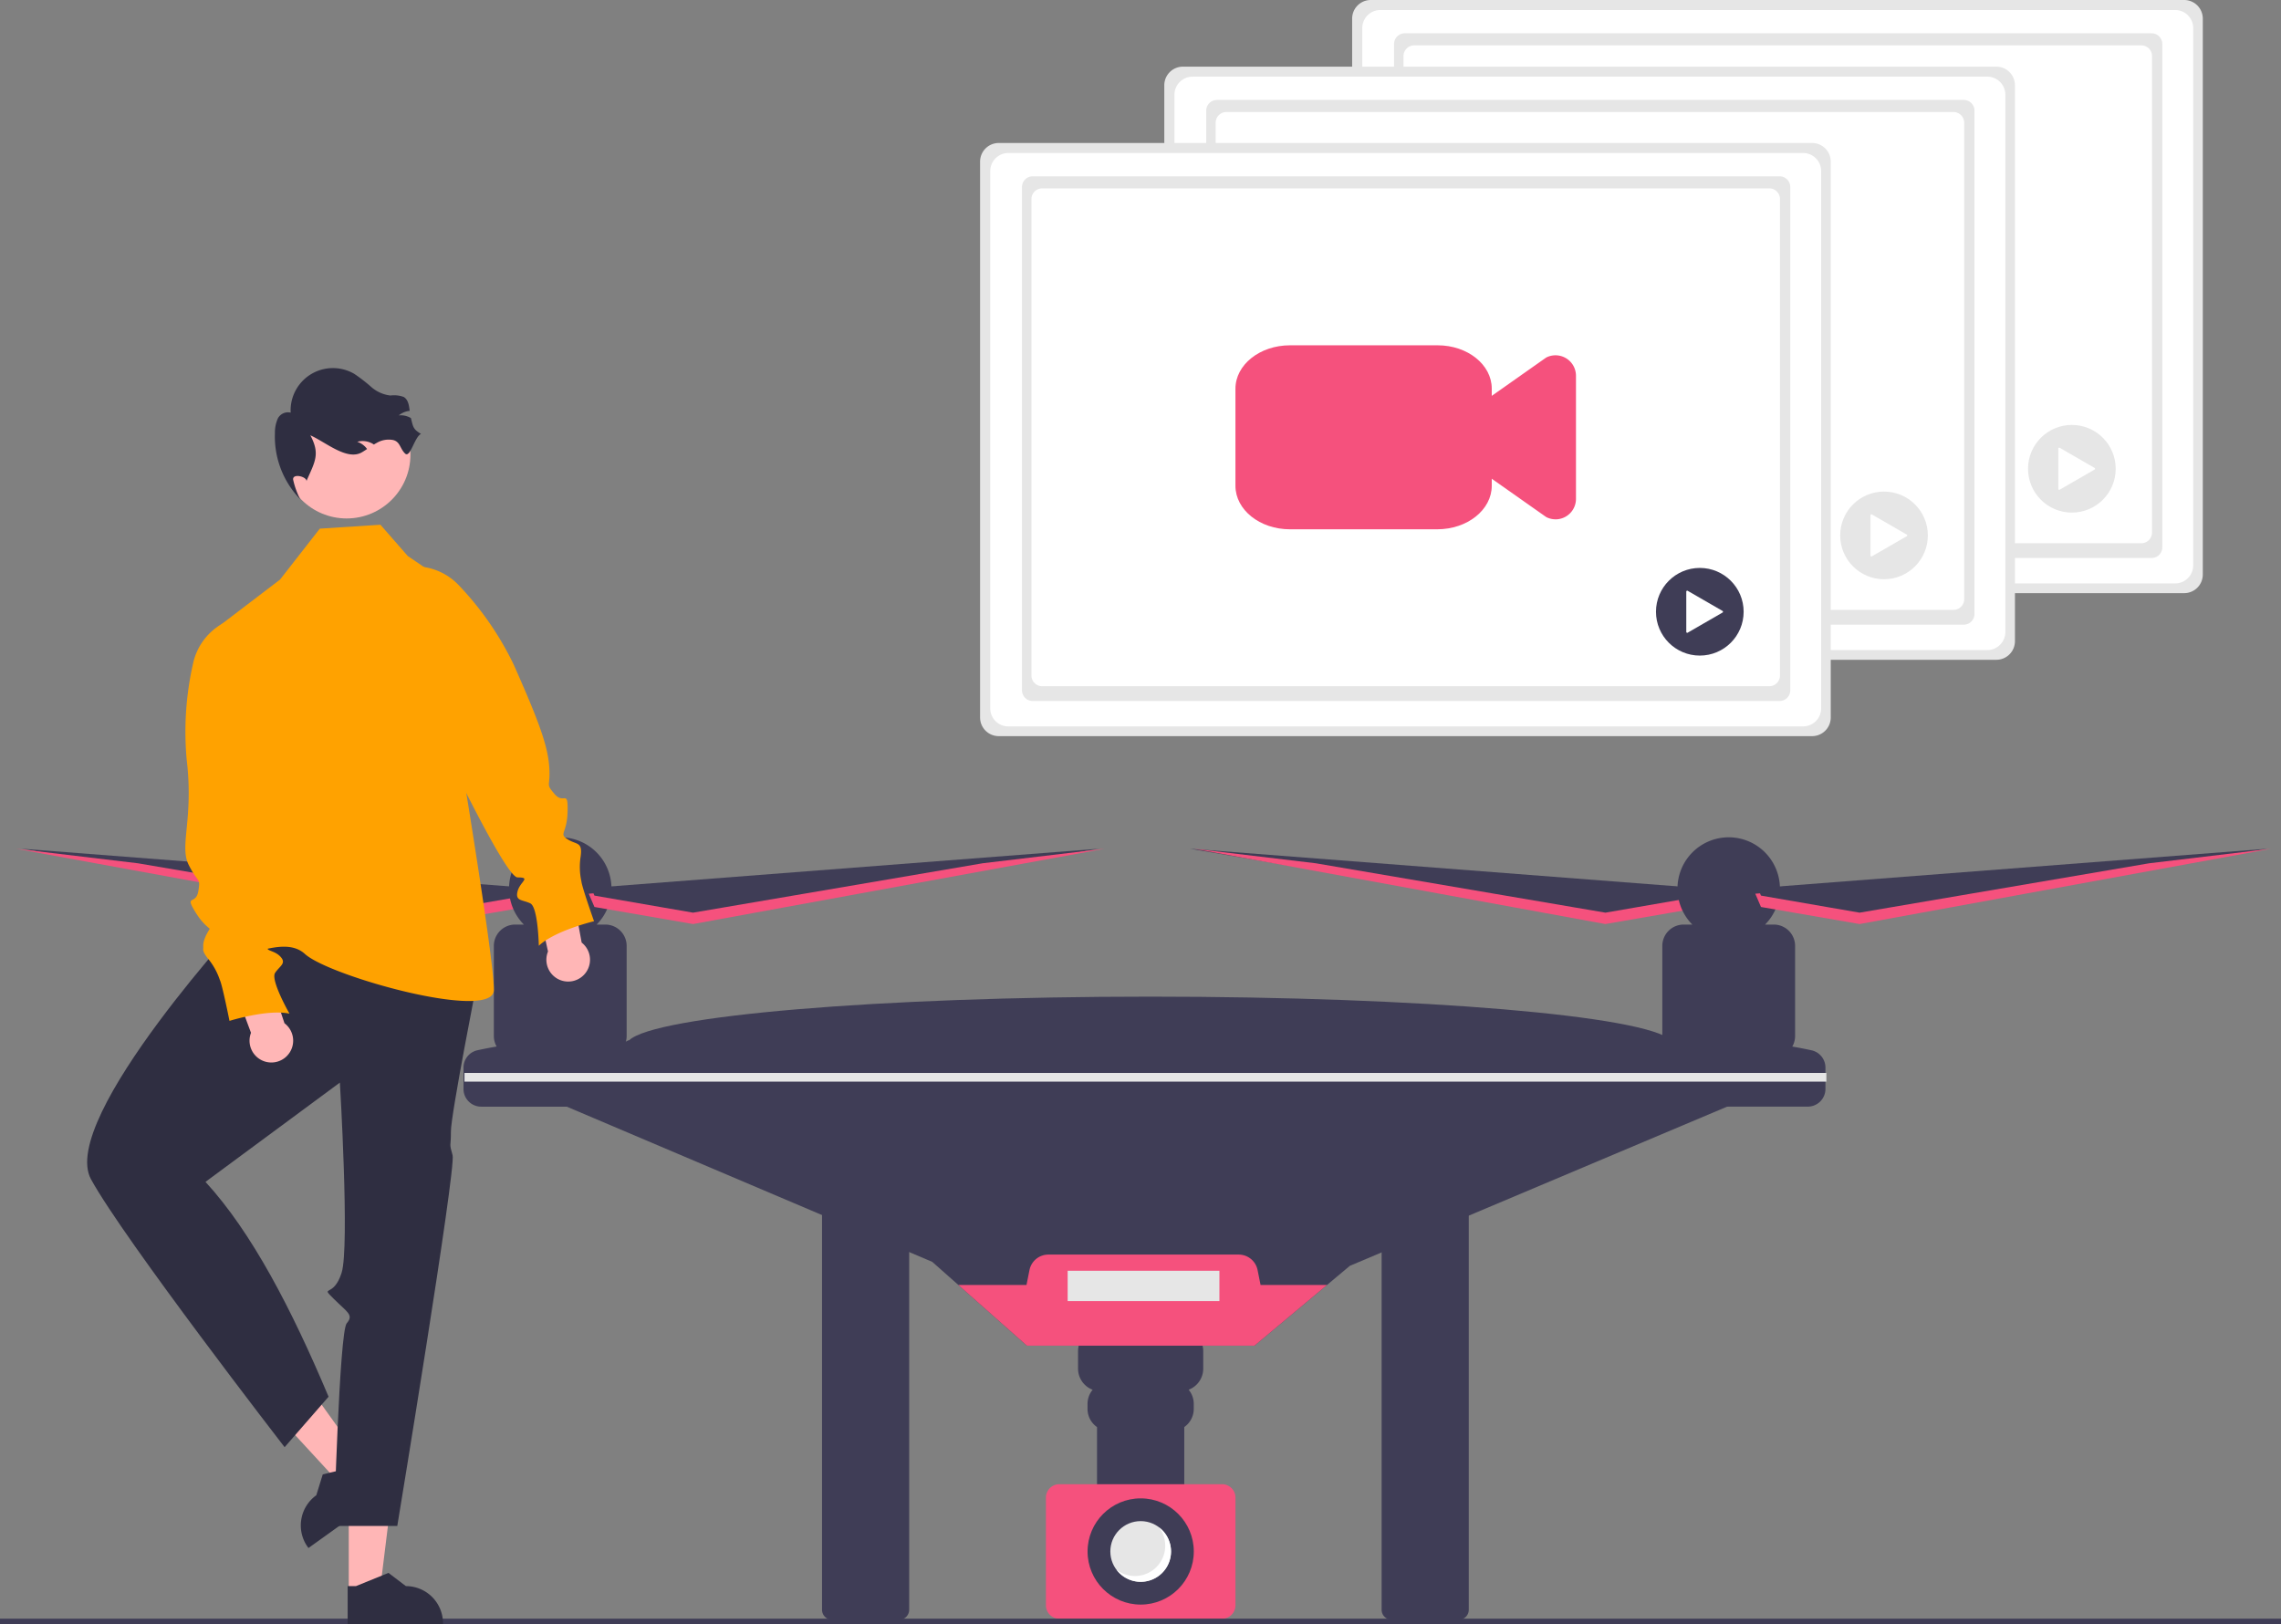 <svg xmlns="http://www.w3.org/2000/svg" width="244.956" height="174.453" viewBox="0 0 244.956 174.453">
  <rect x="0" y="0" width="244.956" height="174.453" fill="#808080" stroke="none"/>
  <g id="グループ_503" data-name="グループ 503" transform="translate(616 -8829.547)">
    <g id="undraw_video_files_fu10" transform="translate(-510.748 8829.547)">
      <path id="パス_1055" data-name="パス 1055" d="M493.891,207.968a2,2,0,0,1-1.986,2.007H404.526a2,2,0,0,1-1.986-2.007V148.282a2,2,0,0,1,1.986-2.007h87.379a2,2,0,0,1,1.986,2.007h0Z" transform="translate(-362.585 -146.275)" fill="#e6e6e6"/>
      <path id="パス_1056" data-name="パス 1056" d="M500.15,214.149a1.94,1.94,0,0,1-1.94,1.94H412.86a1.94,1.94,0,0,1-1.94-1.94v-57.7a1.94,1.94,0,0,1,1.94-1.94h85.353a1.94,1.94,0,0,1,1.937,1.94Z" transform="translate(-369.875 -153.434)" fill="#fff"/>
      <path id="c6fe725a-3b03-4a96-90af-cfbd2676500a" d="M342.732,27.48h80.2a1.152,1.152,0,0,1,1.152,1.152V82.678a1.152,1.152,0,0,1-1.152,1.152h-80.2a1.152,1.152,0,0,1-1.152-1.152V28.632A1.152,1.152,0,0,1,342.732,27.48Z" transform="translate(-297.125 -23.904)" fill="#e6e6e6"/>
      <path id="パス_1057" data-name="パス 1057" d="M350.532,37.44h78.081a1.152,1.152,0,0,1,1.152,1.152V89.754a1.152,1.152,0,0,1-1.152,1.152H350.532a1.152,1.152,0,0,1-1.152-1.152V38.592A1.152,1.152,0,0,1,350.532,37.44Z" transform="translate(-303.91 -32.567)" fill="#fff"/>
      <path id="パス_1058" data-name="パス 1058" d="M826.017,339.065a2.195,2.195,0,0,1-.892-.19,1.081,1.081,0,0,1-.186-.106l-5.675-3.994h0a2.2,2.2,0,0,1-.932-1.795v-5.447a2.2,2.2,0,0,1,.931-1.794l5.675-3.995a1.086,1.086,0,0,1,.186-.106,2.2,2.2,0,0,1,3.087,2.006v13.225a2.2,2.2,0,0,1-2.2,2.2Z" transform="translate(-724.265 -298.65)" fill="#3f3d56"/>
      <path id="パス_1059" data-name="パス 1059" d="M634.921,332.972H619.094c-3.229,0-5.846-2.09-5.849-4.665V317.878c0-2.576,2.62-4.663,5.849-4.665h15.868c3.206,0,5.8,2.075,5.808,4.632v10.461C640.766,330.882,638.15,332.969,634.921,332.972Z" transform="translate(-545.868 -291.487)" fill="#3f3d56"/>
      <circle id="楕円形_178" data-name="楕円形 178" cx="4.707" cy="4.707" r="4.707" transform="translate(112.538 45.635)" fill="#e6e6e6"/>
      <path id="パス_1060" data-name="パス 1060" d="M989.146,517.874l-3.752-2.166a.1.1,0,0,0-.146.084v4.332a.1.1,0,0,0,.146.084l3.752-2.166a.1.1,0,0,0,0-.169l-3.752-2.166a.1.1,0,0,0-.146.084v4.332a.1.1,0,0,0,.146.084l3.752-2.166a.1.1,0,0,0,0-.169Z" transform="translate(-869.457 -467.617)" fill="#fff"/>
      <path id="パス_1061" data-name="パス 1061" d="M338.891,262.968a2,2,0,0,1-1.986,2.007H249.526a2,2,0,0,1-1.986-2.007V203.282a2,2,0,0,1,1.986-2.007h87.379a2,2,0,0,1,1.986,2.007h0Z" transform="translate(-227.758 -194.117)" fill="#e6e6e6"/>
      <path id="パス_1062" data-name="パス 1062" d="M345.15,269.149a1.94,1.94,0,0,1-1.94,1.94H257.86a1.94,1.94,0,0,1-1.94-1.94v-57.7a1.94,1.94,0,0,1,1.94-1.94h85.353a1.94,1.94,0,0,1,1.937,1.94Z" transform="translate(-235.047 -201.276)" fill="#fff"/>
      <path id="c6fe725a-3b03-4a96-90af-cfbd2676500a-2" data-name="c6fe725a-3b03-4a96-90af-cfbd2676500a" d="M187.732,82.48h80.2a1.152,1.152,0,0,1,1.152,1.152v54.047a1.152,1.152,0,0,1-1.152,1.152h-80.2a1.152,1.152,0,0,1-1.152-1.152V83.632A1.152,1.152,0,0,1,187.732,82.48Z" transform="translate(-162.297 -71.746)" fill="#e6e6e6"/>
      <path id="パス_1063" data-name="パス 1063" d="M195.532,92.44h78.081a1.152,1.152,0,0,1,1.152,1.152v51.163a1.152,1.152,0,0,1-1.152,1.152H195.532a1.152,1.152,0,0,1-1.152-1.152V93.592A1.152,1.152,0,0,1,195.532,92.44Z" transform="translate(-169.082 -80.409)" fill="#fff"/>
      <path id="パス_1064" data-name="パス 1064" d="M671.017,394.065a2.2,2.2,0,0,1-.892-.19,1.083,1.083,0,0,1-.186-.106l-5.675-3.994h0a2.2,2.2,0,0,1-.932-1.795v-5.447a2.2,2.2,0,0,1,.931-1.795l5.675-3.995a1.082,1.082,0,0,1,.186-.106,2.2,2.2,0,0,1,3.087,2.006v13.225a2.2,2.2,0,0,1-2.2,2.2Z" transform="translate(-589.438 -346.492)" fill="#3f3d56"/>
      <path id="パス_1065" data-name="パス 1065" d="M479.921,387.972H464.094c-3.229,0-5.846-2.09-5.849-4.665V372.878c0-2.576,2.62-4.663,5.849-4.665h15.868c3.206,0,5.8,2.075,5.808,4.632v10.461C485.766,385.882,483.15,387.969,479.921,387.972Z" transform="translate(-411.041 -339.329)" fill="#3f3d56"/>
      <circle id="楕円形_179" data-name="楕円形 179" cx="4.707" cy="4.707" r="4.707" transform="translate(92.365 52.793)" fill="#e6e6e6"/>
      <path id="パス_1066" data-name="パス 1066" d="M834.15,572.874l-3.752-2.166a.1.1,0,0,0-.146.084v4.332a.1.1,0,0,0,.146.084l3.752-2.166a.1.1,0,0,0,0-.169l-3.752-2.166a.1.1,0,0,0-.146.084v4.332a.1.1,0,0,0,.146.084l3.752-2.166a.1.1,0,0,0,0-.169Z" transform="translate(-734.633 -515.459)" fill="#fff"/>
      <path id="パス_1067" data-name="パス 1067" d="M186.891,325.968a2,2,0,0,1-1.986,2.007H97.526a2,2,0,0,1-1.986-2.007V266.282a2,2,0,0,1,1.986-2.007h87.379a2,2,0,0,1,1.986,2.007h0Z" transform="translate(-95.54 -248.918)" fill="#e6e6e6"/>
      <path id="パス_1068" data-name="パス 1068" d="M193.15,332.149a1.94,1.94,0,0,1-1.94,1.94H105.86a1.94,1.94,0,0,1-1.94-1.94v-57.7a1.94,1.94,0,0,1,1.94-1.94h85.353a1.94,1.94,0,0,1,1.937,1.94Z" transform="translate(-102.829 -256.077)" fill="#fff"/>
      <path id="c6fe725a-3b03-4a96-90af-cfbd2676500a-3" data-name="c6fe725a-3b03-4a96-90af-cfbd2676500a" d="M35.732,145.48h80.2a1.152,1.152,0,0,1,1.152,1.152v54.047a1.152,1.152,0,0,1-1.152,1.152h-80.2a1.152,1.152,0,0,1-1.152-1.152V146.632A1.152,1.152,0,0,1,35.732,145.48Z" transform="translate(-30.08 -126.546)" fill="#e6e6e6"/>
      <path id="パス_1069" data-name="パス 1069" d="M43.532,155.44h78.081a1.152,1.152,0,0,1,1.152,1.152v51.163a1.152,1.152,0,0,1-1.152,1.152H43.532a1.152,1.152,0,0,1-1.152-1.152V156.592A1.152,1.152,0,0,1,43.532,155.44Z" transform="translate(-36.865 -135.21)" fill="#fff"/>
      <path id="パス_1070" data-name="パス 1070" d="M519.018,457.065a2.2,2.2,0,0,1-.892-.19,1.083,1.083,0,0,1-.186-.106l-5.675-3.994h0a2.2,2.2,0,0,1-.932-1.795v-5.447a2.2,2.2,0,0,1,.931-1.795l5.675-3.995a1.081,1.081,0,0,1,.186-.106,2.2,2.2,0,0,1,3.087,2.006v13.225a2.2,2.2,0,0,1-2.2,2.2Z" transform="translate(-457.22 -401.293)" fill="#f5517d"/>
      <path id="パス_1071" data-name="パス 1071" d="M327.921,450.972H312.094c-3.229,0-5.846-2.09-5.849-4.665V435.878c0-2.576,2.62-4.663,5.849-4.665h15.868c3.206,0,5.8,2.075,5.808,4.632v10.461C333.766,448.882,331.15,450.969,327.921,450.972Z" transform="translate(-278.823 -394.129)" fill="#f5517d"/>
      <circle id="楕円形_180" data-name="楕円形 180" cx="4.707" cy="4.707" r="4.707" transform="translate(72.583 60.992)" fill="#3f3d56"/>
      <path id="パス_1072" data-name="パス 1072" d="M682.15,635.874l-3.752-2.166a.1.1,0,0,0-.146.084v4.332a.1.1,0,0,0,.146.084l3.752-2.166a.1.1,0,0,0,0-.169l-3.752-2.166a.1.1,0,0,0-.146.084v4.332a.1.1,0,0,0,.146.084l3.752-2.166a.1.1,0,0,0,0-.169Z" transform="translate(-602.415 -570.26)" fill="#fff"/>
    </g>
    <g id="グループ_502" data-name="グループ 502" transform="translate(-2948.025 -660.282)">
      <g id="グループ_501" data-name="グループ 501" transform="translate(2332.025 9562.457)">
        <g id="グループ_496" data-name="グループ 496" transform="translate(0 17.298)">
          <path id="パス_955" data-name="パス 955" d="M477.1,562.186a1.067,1.067,0,0,0-1.066,1.066v42.568a1.067,1.067,0,0,0,1.066,1.066h7.226a1.067,1.067,0,0,0,1.066-1.066V563.251a1.067,1.067,0,0,0-1.066-1.066Z" transform="translate(-387.756 -522.865)" fill="#3f3d56"/>
          <path id="パス_956" data-name="パス 956" d="M694.943,562.186a1.067,1.067,0,0,0-1.066,1.066v42.568a1.067,1.067,0,0,0,1.066,1.066h7.226a1.067,1.067,0,0,0,1.066-1.066V563.251a1.067,1.067,0,0,0-1.066-1.066Z" transform="translate(-545.504 -522.865)" fill="#3f3d56"/>
          <path id="パス_957" data-name="パス 957" d="M518.679,254.418l-55.406-4.278,44.2,7.537,10.592-1.833Z" transform="translate(-335.479 -248.917)" fill="#3f3d56"/>
          <path id="パス_958" data-name="パス 958" d="M508.952,257.006l10.592-1.833.1-.243.507.039-.611,1.426-10.592,1.833-44.2-8.089,13.1,1.563Z" transform="translate(-336.548 -248.917)" fill="#f5517d"/>
          <path id="パス_959" data-name="パス 959" d="M63.8,254.418,8.4,250.14l44.2,7.537,10.592-1.833Z" transform="translate(-6.08 -248.917)" fill="#3f3d56"/>
          <path id="パス_960" data-name="パス 960" d="M50.384,257.006l10.592-1.833.1-.243.507.039-.611,1.426-10.592,1.833-44.2-8.089,13.1,1.563Z" transform="translate(-4.476 -248.917)" fill="#f5517d"/>
          <path id="パス_961" data-name="パス 961" d="M493.682,492.265l-4.685.2-42.921,18.109-2.456,2.057-7.787,6.518H411.388l-7.362-6.518-2.8-2.479-41.172-17.484-3.667-.407,12.222-5.907h.065c2.77-2.63,26.762-4.685,55.952-4.685s53.182,2.055,55.952,4.685h.269Z" transform="translate(-301.111 -464.561)" fill="#3f3d56"/>
          <path id="パス_962" data-name="パス 962" d="M353.838,441.74a2.283,2.283,0,0,0,.132-.761V431.3a2.292,2.292,0,0,0-2.292-2.292h-.931a5.5,5.5,0,1,0-7.814,0H342a2.292,2.292,0,0,0-2.292,2.292v9.675a2.279,2.279,0,0,0,.3,1.13c-.692.121-1.384.253-2.075.405a1.9,1.9,0,0,0-1.483,1.855v2.3a1.9,1.9,0,0,0,1.9,1.9h21.525v-5.7A48.988,48.988,0,0,0,353.838,441.74Z" transform="translate(-286.674 -419.641)" fill="#3f3d56"/>
          <path id="パス_963" data-name="パス 963" d="M803.671,442.514c-.692-.152-1.384-.284-2.075-.405a2.278,2.278,0,0,0,.3-1.13V431.3a2.292,2.292,0,0,0-2.292-2.292h-.931a5.5,5.5,0,1,0-7.814,0h-.93a2.292,2.292,0,0,0-2.292,2.292v9.675a2.281,2.281,0,0,0,.132.761,49,49,0,0,0-6.039,1.124v5.7h21.525a1.9,1.9,0,0,0,1.9-1.9v-2.3A1.9,1.9,0,0,0,803.671,442.514Z" transform="translate(-609.121 -419.641)" fill="#3f3d56"/>
          <path id="パス_964" data-name="パス 964" d="M681.85,254.418l55.406-4.278-44.2,7.537-10.592-1.833Z" transform="translate(-493.761 -248.917)" fill="#3f3d56"/>
          <path id="パス_965" data-name="パス 965" d="M586.725,610.9h-8.6a2.424,2.424,0,0,0-2.424,2.424V615.2a2.423,2.423,0,0,0,1.567,2.266,2.37,2.37,0,0,0-.549,1.52v.537a2.376,2.376,0,0,0,1.019,1.951v7.151h9.37V621.47a2.376,2.376,0,0,0,1.018-1.95v-.537a2.37,2.37,0,0,0-.549-1.52,2.423,2.423,0,0,0,1.567-2.266v-1.873a2.424,2.424,0,0,0-2.425-2.424Z" transform="translate(-459.929 -558.14)" fill="#3f3d56"/>
          <path id="パス_966" data-name="パス 966" d="M564.619,671.475a1.445,1.445,0,0,0-1.443,1.443v11.563a1.445,1.445,0,0,0,1.443,1.444h17.47a1.445,1.445,0,0,0,1.443-1.444V672.918a1.445,1.445,0,0,0-1.443-1.443Z" transform="translate(-450.855 -602.006)" fill="#f5517d"/>
          <path id="パス_967" data-name="パス 967" d="M568.673,585.359l-7.787,6.518H536.442l-7.362-6.518H536.4l.32-1.6a2.07,2.07,0,0,1,2.029-1.664h20.439a2.07,2.07,0,0,1,2.029,1.664l.32,1.6Z" transform="translate(-426.165 -537.286)" fill="#f5517d"/>
          <circle id="楕円形_141" data-name="楕円形 141" cx="5.704" cy="5.704" r="5.704" transform="translate(116.794 70.99)" fill="#3f3d56"/>
          <circle id="楕円形_142" data-name="楕円形 142" cx="3.259" cy="3.259" r="3.259" transform="translate(119.239 73.434)" fill="#e6e6e6"/>
          <path id="パス_968" data-name="パス 968" d="M595.239,688.269a3.255,3.255,0,0,1-4.562,4.562,3.256,3.256,0,1,0,4.562-4.562Z" transform="translate(-470.771 -614.168)" fill="#fff"/>
          <rect id="長方形_802" data-name="長方形 802" width="146.255" height="0.933" transform="translate(49.88 25.302)" fill="#e6e6e6"/>
          <path id="パス_969" data-name="パス 969" d="M694.53,257.006l-10.592-1.833-.1-.243-.507.039.611,1.426,10.592,1.833,44.2-8.089-13.1,1.563Z" transform="translate(-494.831 -248.917)" fill="#f5517d"/>
          <path id="パス_970" data-name="パス 970" d="M226.973,254.418l55.406-4.278-44.2,7.537-10.592-1.833Z" transform="translate(-164.362 -248.917)" fill="#3f3d56"/>
          <path id="パス_971" data-name="パス 971" d="M240.392,257.006,229.8,255.173l-.1-.243-.507.039.611,1.426,10.592,1.833,44.2-8.089L271.5,251.7Z" transform="translate(-165.967 -248.917)" fill="#f5517d"/>
          <rect id="長方形_803" data-name="長方形 803" width="16.296" height="3.259" transform="translate(114.656 46.546)" fill="#e6e6e6"/>
          <rect id="長方形_804" data-name="長方形 804" width="244.956" height="0.618" transform="translate(0 83.909)" fill="#3f3d56"/>
        </g>
        <g id="グループ_497" data-name="グループ 497" transform="translate(9.359 -33.099)">
          <path id="パス_1118" data-name="パス 1118" d="M159.314,520.982h3.329l1.584-12.841h-4.913Z" transform="translate(-131.219 -389.531)" fill="#ffb6b6"/>
          <path id="パス_1119" data-name="パス 1119" d="M449.8,719.691h10.238v-.129a3.985,3.985,0,0,0-3.985-3.985h0l-1.87-1.419-3.489,1.419H449.8Z" transform="translate(-421.824 -584.767)" fill="#2f2e41"/>
          <path id="パス_1120" data-name="パス 1120" d="M129.655,471.245l-2.706,1.939-8.767-9.515,3.994-2.862Z" transform="translate(-99.687 -353.244)" fill="#ffb6b6"/>
          <path id="パス_1121" data-name="パス 1121" d="M437.373,666.173l-8.322,5.963-.075-.105a3.985,3.985,0,0,1,.918-5.56h0l.694-2.242,3.663-.879.726-.52Z" transform="translate(-405.286 -545.417)" fill="#2f2e41"/>
          <path id="パス_1122" data-name="パス 1122" d="M347.41,409.986s-20.64,22.209-17.07,28.719,20.79,28.771,20.79,28.771l4.721-5.421c-3.968-9.415-8.237-17.643-13.218-23.073l14.432-10.662s1.062,17.649.188,20.422-2.344,1.3-.874,2.773,2.212,1.74,1.421,2.655-1.36,21.762-1.36,21.762h6.791s6.337-38.406,5.938-39.811-.171-.761-.18-2.553,2.888-16.475,2.888-16.475Z" transform="translate(-329.925 -351.585)" fill="#2f2e41"/>
          <path id="パス_1123" data-name="パス 1123" d="M402.359,231.846l-6.51.42-4.272,5.471-7.108,5.417,4.51,13.725s-.222,7.015-.981,7.9-2.019-.169-.759,1.721a8,8,0,0,1,1.26,4s-7.18,5.975-4.62,7.55,7.73-2.52,10.375-.105,20.216,7.278,20.285,3.885-4.387-29.889-4.387-29.889L411.18,239.2l-5.88-3.99Z" transform="translate(-370.864 -215.021)" fill="#ffa200"/>
          <path id="パス_1124" data-name="パス 1124" d="M400.431,439.418l-2.207-6.643-3.971.731,2.583,6.94a2.343,2.343,0,1,0,3.594-1.028Z" transform="translate(-379.24 -369.056)" fill="#ffb6b6"/>
          <path id="パス_1125" data-name="パス 1125" d="M379.806,275.716l-.1.044a6.491,6.491,0,0,0-3.856,4.667,33.123,33.123,0,0,0-.679,10.238c.773,6.444-.811,9.279.22,11.341s1.289,1.289,1.031,2.835-1.546.258-.258,2.32,2.062,1.546,1.546,2.577-1.289,1.031-.258,2.32a7.191,7.191,0,0,1,1.289,2.32c.258.515,1.031,4.382,1.031,4.382s4.124-1.289,6.444-.773c0,0-2.062-3.608-1.546-4.382s1.289-1.031.516-1.8-2.062-.516-.773-1.289.235-16.474.235-16.474Z" transform="translate(-364.486 -248.652)" fill="#ffa200"/>
          <path id="パス_1126" data-name="パス 1126" d="M537.035,401.146l-1.506-6.836,3.785-1.405,1.335,7.284a2.343,2.343,0,1,1-3.614.957Z" transform="translate(-487.544 -338.491)" fill="#ffb6b6"/>
          <path id="パス_1127" data-name="パス 1127" d="M476.32,251.1l.112-.016a6.49,6.49,0,0,1,5.7,2.034,33.119,33.119,0,0,1,5.826,8.447c2.635,5.931,3.645,8.63,3.815,10.929s-.447,1.767.566,2.963,1.46-.57,1.409,1.861-.979,2.384-.008,3.006,1.635.226,1.409,1.86a7.193,7.193,0,0,0,.081,2.652c.043.575,1.358,4.292,1.358,4.292s-4.2,1-5.931,2.635c0,0-.077-4.155-.915-4.555s-1.635-.226-1.367-1.286,1.507-1.5,0-1.5-10.533-19.4-10.533-19.4Z" transform="translate(-442.153 -229.722)" fill="#ffa200"/>
          <circle id="楕円形_184" data-name="楕円形 184" cx="6.853" cy="6.853" r="6.853" transform="translate(21.012 2.444)" fill="#ffb6b6"/>
          <path id="パス_1128" data-name="パス 1128" d="M431.892,166.825c-.7.321-1.16,2.646-1.713,2.105s-.516-1.244-1.262-1.443a2.528,2.528,0,0,0-1.8.315c-.1.051-.193.107-.286.163-.061-.041-.122-.079-.187-.115a2.177,2.177,0,0,0-1.6-.18,2.137,2.137,0,0,1,1.056.778c-.184.123-.37.247-.561.356-1.592.919-3.857-1.079-5.532-1.829,1.049,1.969.533,2.785-.379,4.822l-.031.116c.052-.51-1.528-.891-1.436-.172a8.654,8.654,0,0,0,.754,2.095,9.671,9.671,0,0,1-2.711-7.1,3.753,3.753,0,0,1,.317-1.579,1.233,1.233,0,0,1,1.375-.616,4.544,4.544,0,0,1,6.841-4.158,17.359,17.359,0,0,1,1.81,1.4,3.779,3.779,0,0,0,2.062.92,2.989,2.989,0,0,1,1.429.156c.483.291.565.9.638,1.489a2.176,2.176,0,0,0-1.172.488,2.129,2.129,0,0,1,1.281.275l.021.012C431.057,166.094,431.031,166.309,431.892,166.825Z" transform="translate(-396.039 -159.755)" fill="#2f2e41"/>
        </g>
      </g>
    </g>
  </g>
</svg>
